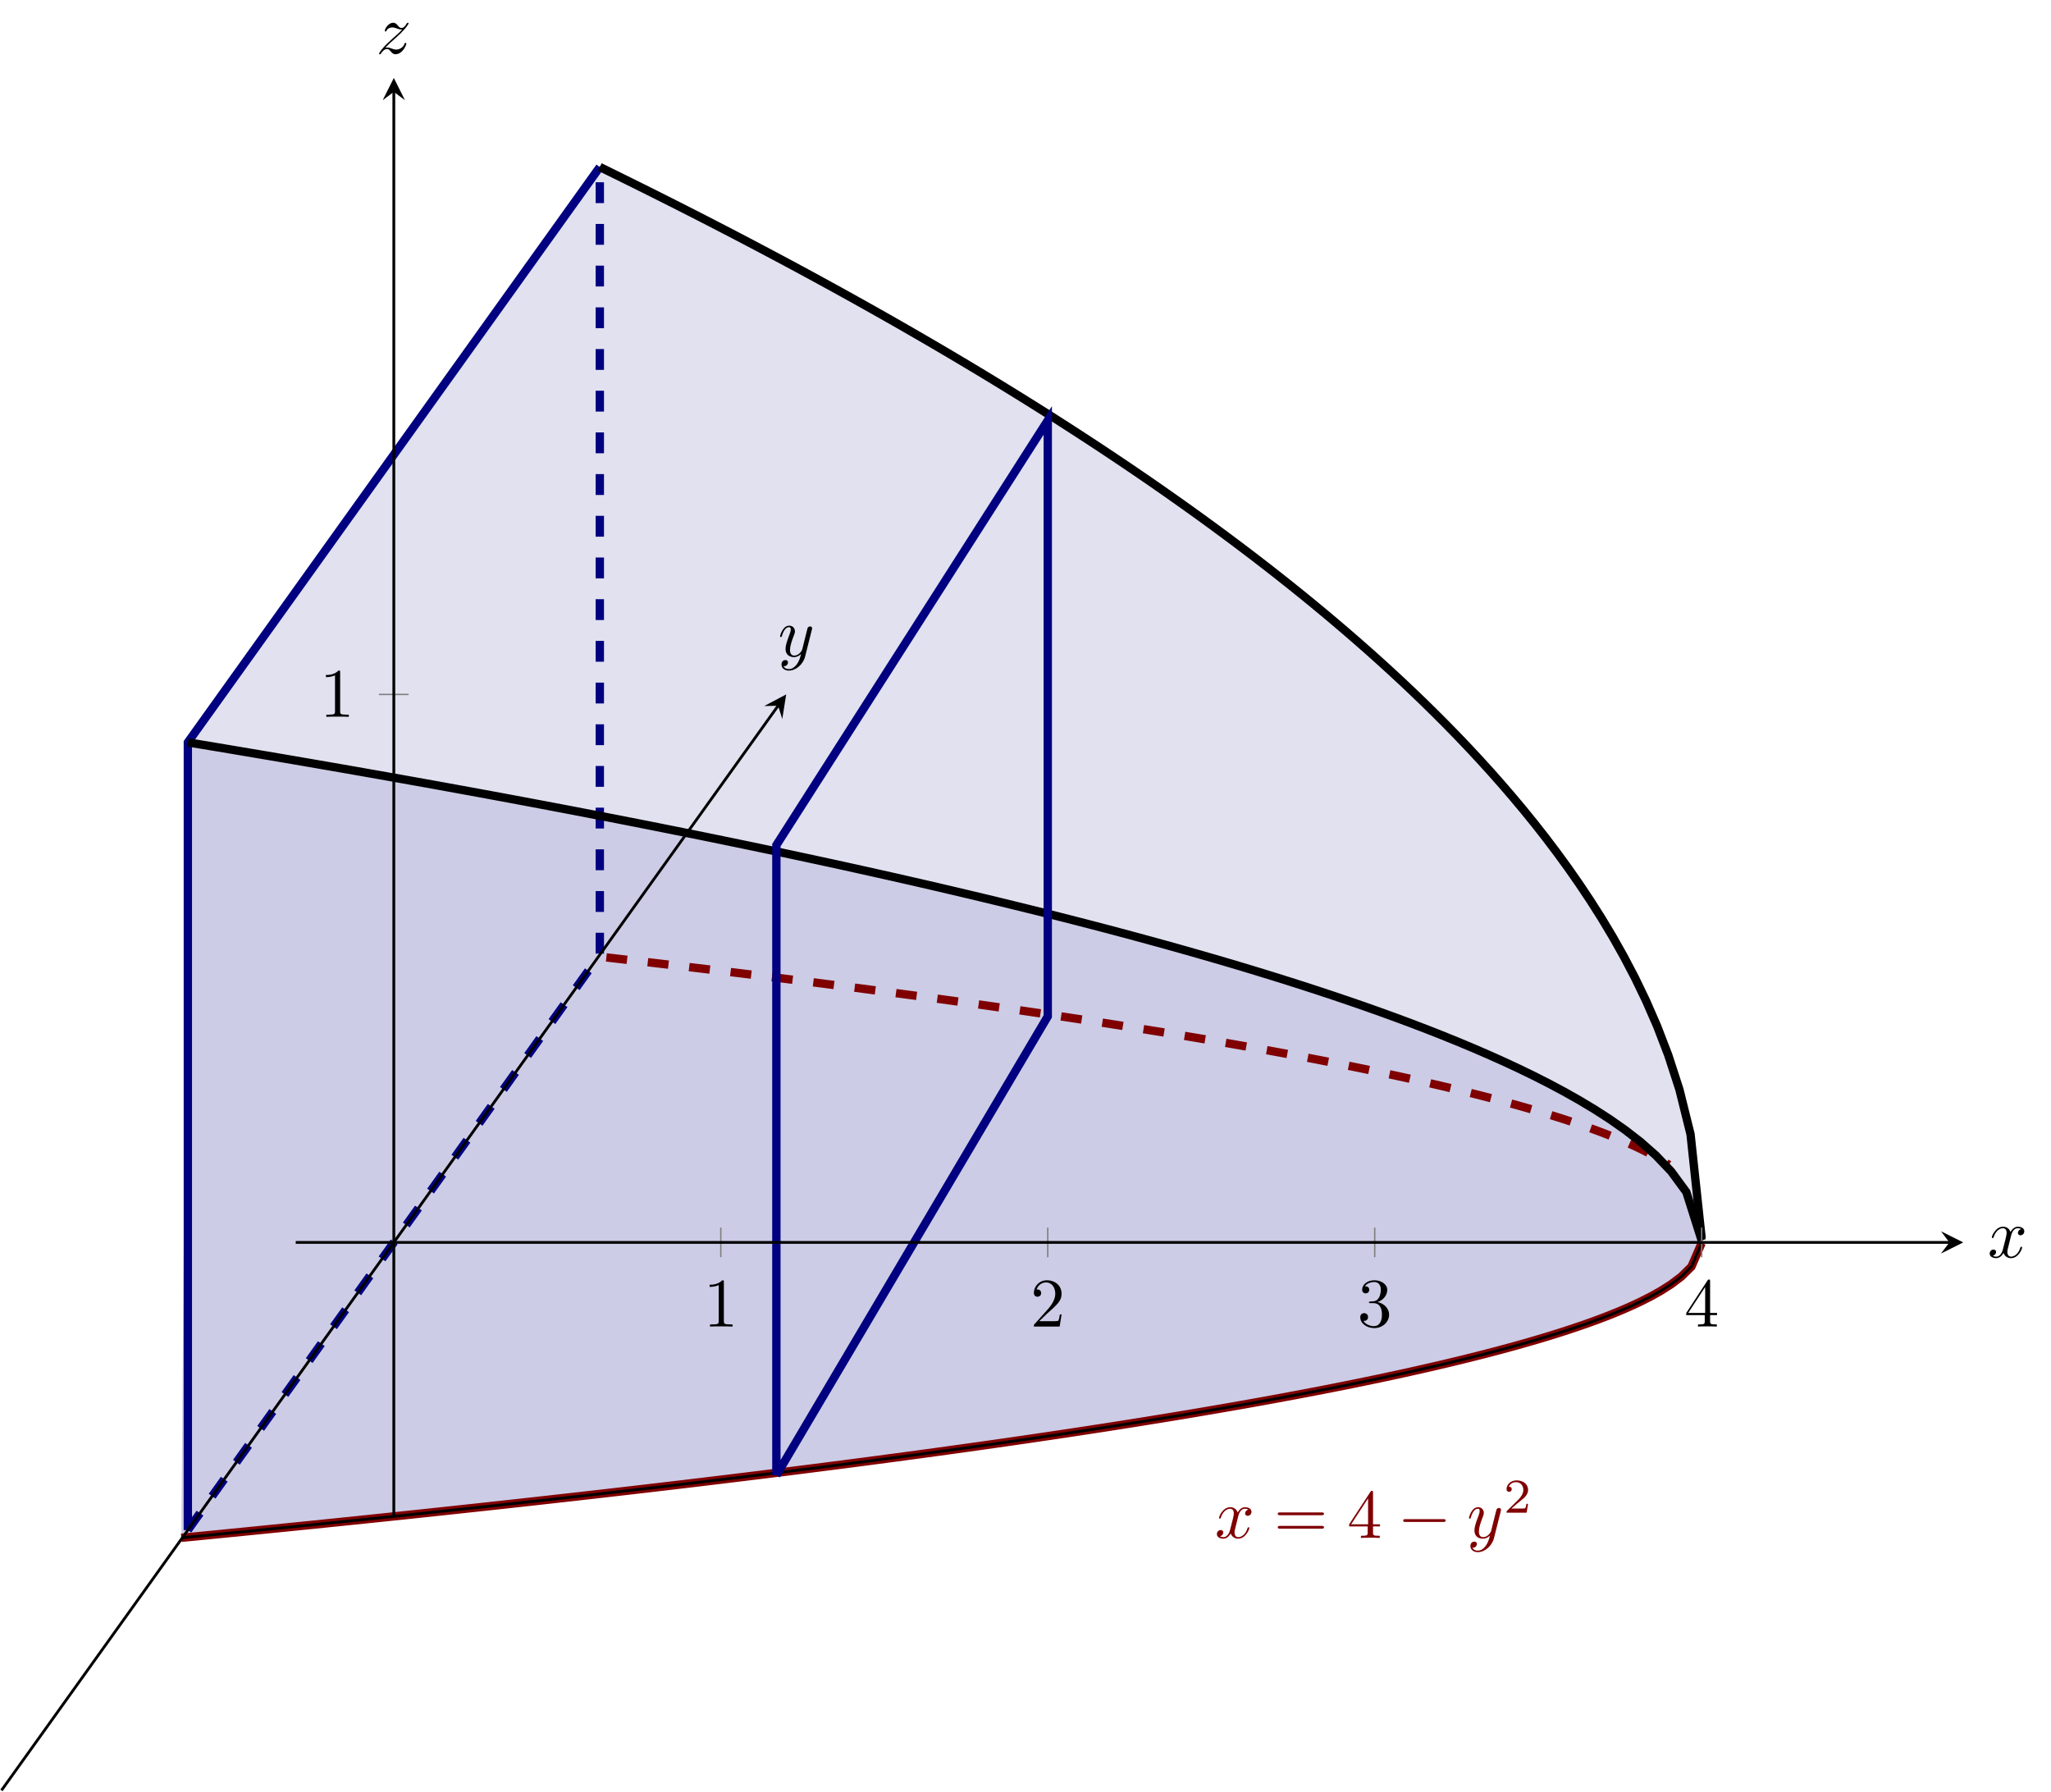 <?xml version='1.0' encoding='UTF-8'?>
<!-- This file was generated by dvisvgm 3.2.2 -->
<svg version='1.1' xmlns='http://www.w3.org/2000/svg' xmlns:xlink='http://www.w3.org/1999/xlink' width='411.611pt' height='359.551pt' viewBox='4.682 464.477 411.611 359.551'>
<defs>
<path id='g2-0' d='M6.565-2.291C6.735-2.291 6.914-2.291 6.914-2.491S6.735-2.69 6.565-2.69H1.176C1.006-2.69 .827-2.69 .827-2.491S1.006-2.291 1.176-2.291H6.565Z'/>
<path id='g4-50' d='M3.522-1.269H3.285C3.264-1.116 3.194-.704 3.103-.635C3.048-.593 2.511-.593 2.413-.593H1.13C1.862-1.241 2.106-1.437 2.525-1.764C3.041-2.176 3.522-2.608 3.522-3.271C3.522-4.115 2.783-4.631 1.89-4.631C1.025-4.631 .439-4.024 .439-3.382C.439-3.027 .739-2.992 .809-2.992C.976-2.992 1.179-3.11 1.179-3.361C1.179-3.487 1.13-3.731 .767-3.731C.983-4.226 1.458-4.38 1.785-4.38C2.483-4.38 2.845-3.836 2.845-3.271C2.845-2.664 2.413-2.183 2.19-1.932L.509-.272C.439-.209 .439-.195 .439 0H3.313L3.522-1.269Z'/>
<path id='g3-120' d='M3.328-3.009C3.387-3.268 3.616-4.184 4.314-4.184C4.364-4.184 4.603-4.184 4.812-4.055C4.533-4.005 4.334-3.756 4.334-3.517C4.334-3.357 4.443-3.168 4.712-3.168C4.932-3.168 5.25-3.347 5.25-3.746C5.25-4.264 4.663-4.403 4.324-4.403C3.746-4.403 3.397-3.875 3.278-3.646C3.029-4.304 2.491-4.403 2.202-4.403C1.166-4.403 .598-3.118 .598-2.869C.598-2.77 .697-2.77 .717-2.77C.797-2.77 .827-2.79 .847-2.879C1.186-3.935 1.843-4.184 2.182-4.184C2.371-4.184 2.72-4.095 2.72-3.517C2.72-3.208 2.55-2.54 2.182-1.146C2.022-.528 1.674-.11 1.235-.11C1.176-.11 .946-.11 .737-.239C.986-.289 1.205-.498 1.205-.777C1.205-1.046 .986-1.126 .837-1.126C.538-1.126 .289-.867 .289-.548C.289-.09 .787 .11 1.225 .11C1.883 .11 2.242-.588 2.271-.648C2.391-.279 2.75 .11 3.347 .11C4.374 .11 4.941-1.176 4.941-1.425C4.941-1.524 4.852-1.524 4.822-1.524C4.732-1.524 4.712-1.484 4.692-1.415C4.364-.349 3.686-.11 3.367-.11C2.979-.11 2.819-.428 2.819-.767C2.819-.986 2.879-1.205 2.989-1.644L3.328-3.009Z'/>
<path id='g3-121' d='M4.842-3.796C4.882-3.935 4.882-3.955 4.882-4.025C4.882-4.204 4.742-4.294 4.593-4.294C4.493-4.294 4.334-4.234 4.244-4.085C4.224-4.035 4.144-3.726 4.105-3.547C4.035-3.288 3.965-3.019 3.905-2.75L3.457-.956C3.417-.807 2.989-.11 2.331-.11C1.823-.11 1.714-.548 1.714-.917C1.714-1.375 1.883-1.993 2.222-2.869C2.381-3.278 2.421-3.387 2.421-3.587C2.421-4.035 2.102-4.403 1.604-4.403C.658-4.403 .289-2.959 .289-2.869C.289-2.77 .389-2.77 .408-2.77C.508-2.77 .518-2.79 .568-2.949C.837-3.885 1.235-4.184 1.574-4.184C1.654-4.184 1.823-4.184 1.823-3.866C1.823-3.616 1.724-3.357 1.654-3.168C1.255-2.112 1.076-1.544 1.076-1.076C1.076-.189 1.704 .11 2.291 .11C2.68 .11 3.019-.06 3.298-.339C3.168 .179 3.049 .667 2.65 1.196C2.391 1.534 2.012 1.823 1.554 1.823C1.415 1.823 .966 1.793 .797 1.405C.956 1.405 1.086 1.405 1.225 1.285C1.325 1.196 1.425 1.066 1.425 .877C1.425 .568 1.156 .528 1.056 .528C.827 .528 .498 .687 .498 1.176C.498 1.674 .936 2.042 1.554 2.042C2.58 2.042 3.606 1.136 3.885 .01L4.842-3.796Z'/>
<path id='g3-122' d='M1.325-.827C1.863-1.405 2.152-1.654 2.511-1.963C2.511-1.973 3.128-2.501 3.487-2.859C4.433-3.786 4.653-4.264 4.653-4.304C4.653-4.403 4.563-4.403 4.543-4.403C4.473-4.403 4.443-4.384 4.394-4.294C4.095-3.816 3.885-3.656 3.646-3.656S3.288-3.806 3.138-3.975C2.949-4.204 2.78-4.403 2.451-4.403C1.704-4.403 1.245-3.477 1.245-3.268C1.245-3.218 1.275-3.158 1.365-3.158S1.474-3.208 1.494-3.268C1.684-3.726 2.262-3.736 2.341-3.736C2.55-3.736 2.74-3.666 2.969-3.587C3.367-3.437 3.477-3.437 3.736-3.437C3.377-3.009 2.54-2.291 2.351-2.132L1.455-1.295C.777-.628 .428-.06 .428 .01C.428 .11 .528 .11 .548 .11C.628 .11 .648 .09 .707-.02C.936-.369 1.235-.638 1.554-.638C1.783-.638 1.883-.548 2.132-.259C2.301-.05 2.481 .11 2.77 .11C3.756 .11 4.334-1.156 4.334-1.425C4.334-1.474 4.294-1.524 4.214-1.524C4.125-1.524 4.105-1.465 4.075-1.395C3.846-.747 3.208-.558 2.879-.558C2.68-.558 2.501-.618 2.291-.687C1.953-.817 1.803-.857 1.594-.857C1.574-.857 1.415-.857 1.325-.827Z'/>
<path id='g5-49' d='M2.929-6.376C2.929-6.615 2.929-6.635 2.7-6.635C2.082-5.998 1.205-5.998 .887-5.998V-5.689C1.086-5.689 1.674-5.689 2.192-5.948V-.787C2.192-.428 2.162-.309 1.265-.309H.946V0C1.295-.03 2.162-.03 2.56-.03S3.826-.03 4.174 0V-.309H3.856C2.959-.309 2.929-.418 2.929-.787V-6.376Z'/>
<path id='g5-50' d='M1.265-.767L2.321-1.793C3.875-3.168 4.473-3.706 4.473-4.702C4.473-5.838 3.577-6.635 2.361-6.635C1.235-6.635 .498-5.719 .498-4.832C.498-4.274 .996-4.274 1.026-4.274C1.196-4.274 1.544-4.394 1.544-4.802C1.544-5.061 1.365-5.32 1.016-5.32C.936-5.32 .917-5.32 .887-5.31C1.116-5.958 1.654-6.326 2.232-6.326C3.138-6.326 3.567-5.519 3.567-4.702C3.567-3.905 3.068-3.118 2.521-2.501L.608-.369C.498-.259 .498-.239 .498 0H4.194L4.473-1.733H4.224C4.174-1.435 4.105-.996 4.005-.847C3.935-.767 3.278-.767 3.059-.767H1.265Z'/>
<path id='g5-51' d='M2.889-3.507C3.706-3.776 4.284-4.473 4.284-5.26C4.284-6.077 3.407-6.635 2.451-6.635C1.445-6.635 .687-6.037 .687-5.28C.687-4.951 .907-4.762 1.196-4.762C1.504-4.762 1.704-4.981 1.704-5.27C1.704-5.768 1.235-5.768 1.086-5.768C1.395-6.257 2.052-6.386 2.411-6.386C2.819-6.386 3.367-6.167 3.367-5.27C3.367-5.151 3.347-4.573 3.088-4.134C2.79-3.656 2.451-3.626 2.202-3.616C2.122-3.606 1.883-3.587 1.813-3.587C1.733-3.577 1.664-3.567 1.664-3.467C1.664-3.357 1.733-3.357 1.903-3.357H2.341C3.158-3.357 3.527-2.68 3.527-1.704C3.527-.349 2.839-.06 2.401-.06C1.973-.06 1.225-.229 .877-.817C1.225-.767 1.534-.986 1.534-1.365C1.534-1.724 1.265-1.923 .976-1.923C.737-1.923 .418-1.783 .418-1.345C.418-.438 1.345 .219 2.431 .219C3.646 .219 4.553-.687 4.553-1.704C4.553-2.521 3.925-3.298 2.889-3.507Z'/>
<path id='g5-52' d='M2.929-1.644V-.777C2.929-.418 2.909-.309 2.172-.309H1.963V0C2.371-.03 2.889-.03 3.308-.03S4.254-.03 4.663 0V-.309H4.453C3.716-.309 3.696-.418 3.696-.777V-1.644H4.692V-1.953H3.696V-6.486C3.696-6.685 3.696-6.745 3.537-6.745C3.447-6.745 3.417-6.745 3.337-6.625L.279-1.953V-1.644H2.929ZM2.989-1.953H.558L2.989-5.669V-1.953Z'/>
<path id='g5-61' d='M6.844-3.258C6.994-3.258 7.183-3.258 7.183-3.457S6.994-3.656 6.854-3.656H.887C.747-3.656 .558-3.656 .558-3.457S.747-3.258 .897-3.258H6.844ZM6.854-1.325C6.994-1.325 7.183-1.325 7.183-1.524S6.994-1.724 6.844-1.724H.897C.747-1.724 .558-1.724 .558-1.524S.747-1.325 .887-1.325H6.854Z'/>
</defs>
<g id='page1' transform='matrix(1.4 0 0 1.4 0 0)'>
<g stroke-miterlimit='10' transform='translate(45.738,549.112)scale(0.996,-0.996)'>
<g fill='#000' stroke='#000'>
<g stroke-width='0.4'>
<g fill='#cccce6' stroke='#cccce6'>
<path d='M-16.47-3.082L-15.002-2.939L-13.533-2.796L-12.065-2.652L-10.596-2.508L-9.127-2.363L-7.659-2.218L-6.19-2.072L-4.722-1.925L-3.253-1.778L-1.784-1.631L-.316-1.483L1.153-1.335L2.621-1.186L4.09-1.036L5.558-.886L7.027-.735L8.496-.584L9.964-.432L11.433-.28L12.901-.127L14.37 .027L15.839 .181L17.307 .336L18.776 .492L20.244 .648L21.713 .804L23.182 .962L24.65 1.12L26.119 1.278L27.587 1.437L29.056 1.597L30.524 1.758L31.993 1.919L33.462 2.081L34.93 2.244L36.399 2.408L37.867 2.572L39.336 2.737L40.805 2.902L42.273 3.069L43.742 3.236L45.21 3.404L46.679 3.573L48.148 3.742L49.616 3.912L51.085 4.084L52.553 4.256L54.022 4.428L55.491 4.602L56.959 4.777L58.428 4.952L59.896 5.129L61.365 5.306L62.833 5.484L64.302 5.663L65.771 5.843L67.239 6.024L68.708 6.206L70.176 6.389L71.645 6.573L73.114 6.758L74.582 6.945L76.051 7.132L77.519 7.32L78.988 7.51L80.456 7.7L81.925 7.892L83.394 8.085L84.862 8.279L86.331 8.474L87.799 8.671L89.268 8.868L90.737 9.068L92.205 9.268L93.674 9.47L95.142 9.673L96.611 9.877L98.079 10.083L99.548 10.291L101.017 10.499L102.485 10.71L103.954 10.922L105.422 11.135L106.891 11.351L108.36 11.567L109.828 11.786L111.297 12.006L112.765 12.228L114.234 12.452L115.702 12.678L117.171 12.905L118.64 13.135L120.108 13.367L121.577 13.6L123.045 13.836L124.514 14.074L125.983 14.315L127.451 14.557L128.92 14.802L130.388 15.05L131.857 15.3L133.326 15.553L134.794 15.808L136.263 16.066L137.731 16.327L139.2 16.591L140.668 16.858L142.137 17.129L143.606 17.402L145.074 17.679L146.543 17.96L148.011 18.244L149.48 18.532L150.948 18.825L152.417 19.121L153.886 19.422L155.354 19.727L156.823 20.037L158.291 20.353L159.76 20.673L161.229 21L162.697 21.332L164.166 21.67L165.634 22.015L167.103 22.367L168.571 22.726L170.04 23.093L171.509 23.468L172.977 23.853L174.446 24.247L175.914 24.652L177.383 25.069L178.852 25.497L180.32 25.94L181.789 26.397L183.257 26.871L184.726 27.364L186.195 27.877L187.663 28.415L189.132 28.98L190.6 29.577L192.069 30.213L193.537 30.897L195.006 31.64L196.475 32.462L197.943 33.395L199.412 34.502L200.88 35.944L202.349 39.342L202.347 39.706L200.146 46.665L197.945 49.659L195.744 51.957L193.544 53.895L191.343 55.601L189.142 57.145L186.941 58.564L184.74 59.885L182.54 61.125L180.339 62.299L178.138 63.415L175.937 64.481L173.737 65.504L171.536 66.489L169.335 67.438L167.134 68.357L164.934 69.247L162.733 70.112L160.532 70.953L158.331 71.771L156.131 72.57L153.93 73.351L151.729 74.112L149.528 74.859L147.327 75.589L145.127 76.306L142.926 77.007L140.725 77.697L138.524 78.374L136.324 79.041L134.123 79.696L131.922 80.339L129.721 80.973L127.521 81.598L125.32 82.215L123.119 82.82L120.918 83.418L118.718 84.01L116.517 84.593L114.316 85.168L112.115 85.735L109.914 86.297L107.714 86.853L105.513 87.401L103.312 87.941L101.111 88.478L98.911 89.008L96.71 89.533L94.509 90.051L92.308 90.566L90.108 91.076L87.907 91.579L85.706 92.079L83.505 92.572L81.305 93.062L79.104 93.548L76.903 94.029L74.702 94.505L72.501 94.978L70.301 95.447L68.1 95.912L65.899 96.374L63.698 96.83L61.498 97.284L59.297 97.735L57.096 98.182L54.895 98.624L52.695 99.064L50.494 99.502L48.293 99.936L46.092 100.367L43.892 100.793L41.691 101.218L39.49 101.641L37.289 102.059L35.088 102.475L32.888 102.888L30.687 103.3L28.486 103.708L26.285 104.114L24.085 104.516L21.884 104.916L19.683 105.316L17.482 105.711L15.282 106.103L13.081 106.495L10.88 106.884L8.679 107.271L6.478 107.656L4.278 108.037L2.077 108.417L-.124 108.795L-2.325 109.172L-4.525 109.545L-6.726 109.916L-8.927 110.287L-11.128 110.656L-13.328 111.022L-15.529 111.385Z' stroke='none'/>
</g>
<g fill='#e1e1f0' stroke='#e1e1f0'>
<path d='M-15.529 111.385L-13.328 111.022L-11.128 110.656L-8.927 110.287L-6.726 109.916L-4.525 109.545L-2.325 109.172L-.124 108.795L2.077 108.417L4.278 108.037L6.478 107.656L8.679 107.271L10.88 106.884L13.081 106.495L15.282 106.103L17.482 105.711L19.683 105.316L21.884 104.916L24.085 104.516L26.285 104.114L28.486 103.708L30.687 103.3L32.888 102.888L35.088 102.475L37.289 102.059L39.49 101.641L41.691 101.218L43.892 100.793L46.092 100.367L48.293 99.936L50.494 99.502L52.695 99.064L54.895 98.624L57.096 98.182L59.297 97.735L61.498 97.284L63.698 96.83L65.899 96.374L68.1 95.912L70.301 95.447L72.501 94.978L74.702 94.505L76.903 94.029L79.104 93.548L81.305 93.062L83.505 92.572L85.706 92.079L87.907 91.579L90.108 91.076L92.308 90.566L94.509 90.051L96.71 89.533L98.911 89.008L101.111 88.478L103.312 87.941L105.513 87.401L107.714 86.853L109.914 86.297L112.115 85.735L114.316 85.168L116.517 84.593L118.718 84.01L120.918 83.418L123.119 82.82L125.32 82.215L127.521 81.598L129.721 80.973L131.922 80.339L134.123 79.696L136.324 79.041L138.524 78.374L140.725 77.697L142.926 77.007L145.127 76.306L147.327 75.589L149.528 74.859L151.729 74.112L153.93 73.351L156.131 72.57L158.331 71.771L160.532 70.953L162.733 70.112L164.934 69.247L167.134 68.357L169.335 67.438L171.536 66.489L173.737 65.504L175.937 64.481L178.138 63.415L180.339 62.299L182.54 61.125L184.74 59.885L186.941 58.564L189.142 57.145L191.343 55.601L193.544 53.895L195.744 51.957L197.945 49.659L200.146 46.665L202.347 39.706L202.348 40.008L200.746 54.992L199.144 61.431L197.542 66.373L195.94 70.54L194.338 74.211L192.737 77.53L191.135 80.582L189.533 83.423L187.931 86.092L186.329 88.616L184.727 91.016L183.125 93.31L181.524 95.509L179.922 97.626L178.32 99.669L176.718 101.644L175.116 103.559L173.514 105.418L171.912 107.226L170.311 108.987L168.709 110.705L167.107 112.382L165.505 114.022L163.903 115.626L162.301 117.197L160.699 118.737L159.098 120.248L157.496 121.731L155.894 123.187L154.292 124.619L152.69 126.027L151.088 127.413L149.486 128.776L147.885 130.12L146.283 131.444L144.681 132.75L143.079 134.037L141.477 135.307L139.875 136.56L138.273 137.798L136.672 139.018L135.07 140.225L133.468 141.418L131.866 142.597L130.264 143.763L128.662 144.916L127.06 146.056L125.459 147.185L123.857 148.302L122.255 149.406L120.653 150.501L119.051 151.584L117.449 152.658L115.847 153.721L114.246 154.774L112.644 155.818L111.042 156.853L109.44 157.879L107.838 158.895L106.236 159.903L104.635 160.903L103.033 161.894L101.431 162.878L99.829 163.855L98.227 164.822L96.625 165.783L95.023 166.737L93.422 167.683L91.82 168.623L90.218 169.555L88.616 170.482L87.014 171.402L85.412 172.315L83.81 173.222L82.209 174.123L80.607 175.018L79.005 175.907L77.403 176.791L75.801 177.668L74.199 178.541L72.597 179.407L70.996 180.269L69.394 181.124L67.792 181.976L66.19 182.822L64.588 183.663L62.986 184.499L61.384 185.33L59.783 186.157L58.181 186.979L56.579 187.796L54.977 188.609L53.375 189.418L51.773 190.222L50.171 191.022L48.57 191.817L46.968 192.609L45.366 193.397L43.764 194.18Z' stroke='none'/>
</g>
<g transform='translate(-42.352,-39.428)'>
<g stroke='none' transform='scale(-1.004,1.004)translate(45.738,549.112)scale(-1,-1)'/>
</g>
<g fill='#800000' stroke='#800000'>
<g stroke-width='1.2'>
<path d='M-16.47-3.082L-15.002-2.939L-13.533-2.796L-12.065-2.652L-10.596-2.508L-9.127-2.363L-7.659-2.218L-6.19-2.072L-4.722-1.925L-3.253-1.778L-1.784-1.631L-.316-1.483L1.153-1.335L2.621-1.186L4.09-1.036L5.558-.886L7.027-.735L8.496-.584L9.964-.432L11.433-.28L12.901-.127L14.37 .027L15.839 .181L17.307 .336L18.776 .492L20.244 .648L21.713 .804L23.182 .962L24.65 1.12L26.119 1.278L27.587 1.437L29.056 1.597L30.524 1.758L31.993 1.919L33.462 2.081L34.93 2.244L36.399 2.408L37.867 2.572L39.336 2.737L40.805 2.902L42.273 3.069L43.742 3.236L45.21 3.404L46.679 3.573L48.148 3.742L49.616 3.912L51.085 4.084L52.553 4.256L54.022 4.428L55.491 4.602L56.959 4.777L58.428 4.952L59.896 5.129L61.365 5.306L62.833 5.484L64.302 5.663L65.771 5.843L67.239 6.024L68.708 6.206L70.176 6.389L71.645 6.573L73.114 6.758L74.582 6.945L76.051 7.132L77.519 7.32L78.988 7.51L80.456 7.7L81.925 7.892L83.394 8.085L84.862 8.279L86.331 8.474L87.799 8.671L89.268 8.868L90.737 9.068L92.205 9.268L93.674 9.47L95.142 9.673L96.611 9.877L98.079 10.083L99.548 10.291L101.017 10.499L102.485 10.71L103.954 10.922L105.422 11.135L106.891 11.351L108.36 11.567L109.828 11.786L111.297 12.006L112.765 12.228L114.234 12.452L115.702 12.678L117.171 12.905L118.64 13.135L120.108 13.367L121.577 13.6L123.045 13.836L124.514 14.074L125.983 14.315L127.451 14.557L128.92 14.802L130.388 15.05L131.857 15.3L133.326 15.553L134.794 15.808L136.263 16.066L137.731 16.327L139.2 16.591L140.668 16.858L142.137 17.129L143.606 17.402L145.074 17.679L146.543 17.96L148.011 18.244L149.48 18.532L150.948 18.825L152.417 19.121L153.886 19.422L155.354 19.727L156.823 20.037L158.291 20.353L159.76 20.673L161.229 21L162.697 21.332L164.166 21.67L165.634 22.015L167.103 22.367L168.571 22.726L170.04 23.093L171.509 23.468L172.977 23.853L174.446 24.247L175.914 24.652L177.383 25.069L178.852 25.497L180.32 25.94L181.789 26.397L183.257 26.871L184.726 27.364L186.195 27.877L187.663 28.415L189.132 28.98L190.6 29.577L192.069 30.213L193.537 30.897L195.006 31.64L196.475 32.462L197.943 33.395L199.412 34.502L200.88 35.944L202.349 39.342' fill='none'/>
</g>
</g>
<g fill='#800000' stroke='#800000'>
<g stroke-width='1.2'>
<g stroke-dasharray='3.0,3.0' stroke-dashoffset='0.0'>
<path d='M44.705 80.439L45.732 80.321L46.758 80.203L47.784 80.085L48.811 79.966L49.837 79.847L50.864 79.727L51.89 79.607L52.917 79.486L53.943 79.366L54.969 79.244L55.996 79.123L57.022 79L58.049 78.878L59.075 78.755L60.102 78.631L61.128 78.508L62.155 78.383L63.181 78.258L64.207 78.133L65.234 78.007L66.26 77.881L67.287 77.755L68.313 77.627L69.34 77.5L70.366 77.372L71.392 77.243L72.419 77.114L73.445 76.984L74.472 76.854L75.498 76.723L76.525 76.592L77.551 76.46L78.577 76.328L79.604 76.195L80.63 76.062L81.657 75.928L82.683 75.793L83.71 75.658L84.736 75.523L85.762 75.386L86.789 75.249L87.815 75.112L88.842 74.974L89.868 74.835L90.895 74.696L91.921 74.556L92.947 74.415L93.974 74.274L95 74.132L96.027 73.989L97.053 73.846L98.08 73.701L99.106 73.557L100.132 73.411L101.159 73.265L102.185 73.118L103.212 72.97L104.238 72.822L105.265 72.672L106.291 72.522L107.317 72.371L108.344 72.22L109.37 72.067L110.397 71.914L111.423 71.76L112.45 71.604L113.476 71.448L114.502 71.292L115.529 71.134L116.555 70.975L117.582 70.815L118.608 70.655L119.635 70.493L120.661 70.33L121.688 70.167L122.714 70.002L123.74 69.836L124.767 69.669L125.793 69.501L126.82 69.332L127.846 69.162L128.873 68.99L129.899 68.818L130.925 68.644L131.952 68.469L132.978 68.292L134.005 68.114L135.031 67.935L136.058 67.755L137.084 67.573L138.11 67.39L139.137 67.205L140.163 67.019L141.19 66.831L142.216 66.642L143.243 66.451L144.269 66.258L145.295 66.063L146.322 65.867L147.348 65.669L148.375 65.47L149.401 65.268L150.428 65.064L151.454 64.858L152.48 64.651L153.507 64.441L154.533 64.229L155.56 64.014L156.586 63.798L157.613 63.578L158.639 63.357L159.665 63.132L160.692 62.905L161.718 62.675L162.745 62.442L163.771 62.206L164.798 61.967L165.824 61.725L166.85 61.479L167.877 61.23L168.903 60.977L169.93 60.72L170.956 60.459L171.983 60.193L173.009 59.923L174.035 59.649L175.062 59.369L176.088 59.084L177.115 58.793L178.141 58.496L179.168 58.193L180.194 57.884L181.22 57.567L182.247 57.242L183.273 56.908L184.3 56.566L185.326 56.214L186.353 55.851L187.379 55.476L188.405 55.088L189.432 54.686L190.458 54.267L191.485 53.829L192.511 53.371L193.538 52.888L194.564 52.375L195.59 51.828L196.617 51.238L197.643 50.591' fill='none'/>
</g>
</g>
</g>
<g stroke='#000080'>
<g stroke-width='1.2'>
<path d='M43.764 194.183L-15.529 111.384V-1.971' fill='none'/>
</g>
</g>
<g stroke='#000080'>
<g stroke-width='1.2'>
<g stroke-dasharray='3.0,3.0' stroke-dashoffset='0.0'>
<path d='M-15.529-1.971L43.764 80.828V194.183' fill='none'/>
</g>
</g>
</g>
<g fill='#800000' stroke='#800000'>
<g fill='#800000' stroke='#800000'>
</g>
<g transform='translate(132.283,-3.098)'>
<g stroke='none' transform='scale(-1.004,1.004)translate(45.738,549.112)scale(-1,-1)'>
<g fill='#800000'>
<g stroke='none'>
<g fill='#800000'>
<use x='45.738' y='549.112' xlink:href='#g3-120'/>
<use x='54.199' y='549.112' xlink:href='#g5-61'/>
<use x='64.715' y='549.112' xlink:href='#g5-52'/>
<use x='71.91' y='549.112' xlink:href='#g2-0'/>
<use x='81.873' y='549.112' xlink:href='#g3-121'/>
<use x='87.115' y='545.496' xlink:href='#g4-50'/>
</g>
</g>
</g>
</g>
</g>
</g>
<g fill='#000' stroke='#000'>
<g stroke-width='1.2'>
<path d='M43.764 194.18L45.366 193.397L46.968 192.609L48.57 191.817L50.171 191.022L51.773 190.222L53.375 189.418L54.977 188.609L56.579 187.796L58.181 186.979L59.783 186.157L61.384 185.33L62.986 184.499L64.588 183.663L66.19 182.822L67.792 181.976L69.394 181.124L70.996 180.269L72.597 179.407L74.199 178.541L75.801 177.668L77.403 176.791L79.005 175.907L80.607 175.018L82.209 174.123L83.81 173.222L85.412 172.315L87.014 171.402L88.616 170.482L90.218 169.555L91.82 168.623L93.422 167.683L95.023 166.737L96.625 165.783L98.227 164.822L99.829 163.855L101.431 162.878L103.033 161.894L104.635 160.903L106.236 159.903L107.838 158.895L109.44 157.879L111.042 156.853L112.644 155.818L114.246 154.774L115.847 153.721L117.449 152.658L119.051 151.584L120.653 150.501L122.255 149.406L123.857 148.302L125.459 147.185L127.06 146.056L128.662 144.916L130.264 143.763L131.866 142.597L133.468 141.418L135.07 140.225L136.672 139.018L138.273 137.798L139.875 136.56L141.477 135.307L143.079 134.037L144.681 132.75L146.283 131.444L147.885 130.12L149.486 128.776L151.088 127.413L152.69 126.027L154.292 124.619L155.894 123.187L157.496 121.731L159.098 120.248L160.699 118.737L162.301 117.197L163.903 115.626L165.505 114.022L167.107 112.382L168.709 110.705L170.311 108.987L171.912 107.226L173.514 105.418L175.116 103.559L176.718 101.644L178.32 99.669L179.922 97.626L181.524 95.509L183.125 93.31L184.727 91.016L186.329 88.616L187.931 86.092L189.533 83.423L191.135 80.582L192.737 77.53L194.338 74.211L195.94 70.54L197.542 66.373L199.144 61.431L200.746 54.992L202.348 40.008' fill='none'/>
</g>
</g>
<g fill='#000' stroke='#000'>
<g stroke-width='1.2'>
<path d='M-15.529 111.385L-13.328 111.022L-11.128 110.656L-8.927 110.287L-6.726 109.916L-4.525 109.545L-2.325 109.172L-.124 108.795L2.077 108.417L4.278 108.037L6.478 107.656L8.679 107.271L10.88 106.884L13.081 106.495L15.282 106.103L17.482 105.711L19.683 105.316L21.884 104.916L24.085 104.516L26.285 104.114L28.486 103.708L30.687 103.3L32.888 102.888L35.088 102.475L37.289 102.059L39.49 101.641L41.691 101.218L43.892 100.793L46.092 100.367L48.293 99.936L50.494 99.502L52.695 99.064L54.895 98.624L57.096 98.182L59.297 97.735L61.498 97.284L63.698 96.83L65.899 96.374L68.1 95.912L70.301 95.447L72.501 94.978L74.702 94.505L76.903 94.029L79.104 93.548L81.305 93.062L83.505 92.572L85.706 92.079L87.907 91.579L90.108 91.076L92.308 90.566L94.509 90.051L96.71 89.533L98.911 89.008L101.111 88.478L103.312 87.941L105.513 87.401L107.714 86.853L109.914 86.297L112.115 85.735L114.316 85.168L116.517 84.593L118.718 84.01L120.918 83.418L123.119 82.82L125.32 82.215L127.521 81.598L129.721 80.973L131.922 80.339L134.123 79.696L136.324 79.041L138.524 78.374L140.725 77.697L142.926 77.007L145.127 76.306L147.327 75.589L149.528 74.859L151.729 74.112L153.93 73.351L156.131 72.57L158.331 71.771L160.532 70.953L162.733 70.112L164.934 69.247L167.134 68.357L169.335 67.438L171.536 66.489L173.737 65.504L175.937 64.481L178.138 63.415L180.339 62.299L182.54 61.125L184.74 59.885L186.941 58.564L189.142 57.145L191.343 55.601L193.544 53.895L195.744 51.957L197.945 49.659L200.146 46.665L202.347 39.706' fill='none'/>
</g>
</g>
<path d='M-42.352-39.428L69.423 116.658' fill='none'/>
<g transform='matrix(0.582,0.813,-0.813,0.582,69.423,116.658)'>
<path d='M2 0L-1.2 1.6L0 0L-1.2-1.6' stroke='none'/>
</g>
<g transform='translate(69.414,123.762)'>
<g stroke='none' transform='scale(-1.004,1.004)translate(45.738,549.112)scale(-1,-1)'>
<g fill='#000'>
<g stroke='none'>
<use x='45.738' y='549.112' xlink:href='#g3-121'/>
</g>
</g>
</g>
</g>
<path d='M-16.47-3.082L-15.002-2.939L-13.533-2.796L-12.065-2.652L-10.596-2.508L-9.127-2.363L-7.659-2.218L-6.19-2.072L-4.722-1.925L-3.253-1.778L-1.784-1.631L-.316-1.483L1.153-1.335L2.621-1.186L4.09-1.036L5.558-.886L7.027-.735L8.496-.584L9.964-.432L11.433-.28L12.901-.127L14.37 .027L15.839 .181L17.307 .336L18.776 .492L20.244 .648L21.713 .804L23.182 .962L24.65 1.12L26.119 1.278L27.587 1.437L29.056 1.597L30.524 1.758L31.993 1.919L33.462 2.081L34.93 2.244L36.399 2.408L37.867 2.572L39.336 2.737L40.805 2.902L42.273 3.069L43.742 3.236L45.21 3.404L46.679 3.573L48.148 3.742L49.616 3.912L51.085 4.084L52.553 4.256L54.022 4.428L55.491 4.602L56.959 4.777L58.428 4.952L59.896 5.129L61.365 5.306L62.833 5.484L64.302 5.663L65.771 5.843L67.239 6.024L68.708 6.206L70.176 6.389L71.645 6.573L73.114 6.758L74.582 6.945L76.051 7.132L77.519 7.32L78.988 7.51L80.456 7.7L81.925 7.892L83.394 8.085L84.862 8.279L86.331 8.474L87.799 8.671L89.268 8.868L90.737 9.068L92.205 9.268L93.674 9.47L95.142 9.673L96.611 9.877L98.079 10.083L99.548 10.291L101.017 10.499L102.485 10.71L103.954 10.922L105.422 11.135L106.891 11.351L108.36 11.567L109.828 11.786L111.297 12.006L112.765 12.228L114.234 12.452L115.702 12.678L117.171 12.905L118.64 13.135L120.108 13.367L121.577 13.6L123.045 13.836L124.514 14.074L125.983 14.315L127.451 14.557L128.92 14.802L130.388 15.05L131.857 15.3L133.326 15.553L134.794 15.808L136.263 16.066L137.731 16.327L139.2 16.591L140.668 16.858L142.137 17.129L143.606 17.402L145.074 17.679L146.543 17.96L148.011 18.244L149.48 18.532L150.948 18.825L152.417 19.121L153.886 19.422L155.354 19.727L156.823 20.037L158.291 20.353L159.76 20.673L161.229 21L162.697 21.332L164.166 21.67L165.634 22.015L167.103 22.367L168.571 22.726L170.04 23.093L171.509 23.468L172.977 23.853L174.446 24.247L175.914 24.652L177.383 25.069L178.852 25.497L180.32 25.94L181.789 26.397L183.257 26.871L184.726 27.364L186.195 27.877L187.663 28.415L189.132 28.98L190.6 29.577L192.069 30.213L193.537 30.897L195.006 31.64L196.475 32.462L197.943 33.395L199.412 34.502L200.88 35.944L202.349 39.342' fill='none'/>
<path d='M-15.529 111.385L-13.328 111.022L-11.128 110.656L-8.927 110.287L-6.726 109.916L-4.525 109.545L-2.325 109.172L-.124 108.795L2.077 108.417L4.278 108.037L6.478 107.656L8.679 107.271L10.88 106.884L13.081 106.495L15.282 106.103L17.482 105.711L19.683 105.316L21.884 104.916L24.085 104.516L26.285 104.114L28.486 103.708L30.687 103.3L32.888 102.888L35.088 102.475L37.289 102.059L39.49 101.641L41.691 101.218L43.892 100.793L46.092 100.367L48.293 99.936L50.494 99.502L52.695 99.064L54.895 98.624L57.096 98.182L59.297 97.735L61.498 97.284L63.698 96.83L65.899 96.374L68.1 95.912L70.301 95.447L72.501 94.978L74.702 94.505L76.903 94.029L79.104 93.548L81.305 93.062L83.505 92.572L85.706 92.079L87.907 91.579L90.108 91.076L92.308 90.566L94.509 90.051L96.71 89.533L98.911 89.008L101.111 88.478L103.312 87.941L105.513 87.401L107.714 86.853L109.914 86.297L112.115 85.735L114.316 85.168L116.517 84.593L118.718 84.01L120.918 83.418L123.119 82.82L125.32 82.215L127.521 81.598L129.721 80.973L131.922 80.339L134.123 79.696L136.324 79.041L138.524 78.374L140.725 77.697L142.926 77.007L145.127 76.306L147.327 75.589L149.528 74.859L151.729 74.112L153.93 73.351L156.131 72.57L158.331 71.771L160.532 70.953L162.733 70.112L164.934 69.247L167.134 68.357L169.335 67.438L171.536 66.489L173.737 65.504L175.937 64.481L178.138 63.415L180.339 62.299L182.54 61.125L184.74 59.885L186.941 58.564L189.142 57.145L191.343 55.601L193.544 53.895L195.744 51.957L197.945 49.659L200.146 46.665L202.347 39.706' fill='none'/>
<g stroke-width='0.4'>
<path d='M-15.529 111.385L-13.328 111.022L-11.128 110.656L-8.927 110.287L-6.726 109.916L-4.525 109.545L-2.325 109.172L-.124 108.795L2.077 108.417L4.278 108.037L6.478 107.656L8.679 107.271L10.88 106.884L13.081 106.495L15.282 106.103L17.482 105.711L19.683 105.316L21.884 104.916L24.085 104.516L26.285 104.114L28.486 103.708L30.687 103.3L32.888 102.888L35.088 102.475L37.289 102.059L39.49 101.641L41.691 101.218L43.892 100.793L46.092 100.367L48.293 99.936L50.494 99.502L52.695 99.064L54.895 98.624L57.096 98.182L59.297 97.735L61.498 97.284L63.698 96.83L65.899 96.374L68.1 95.912L70.301 95.447L72.501 94.978L74.702 94.505L76.903 94.029L79.104 93.548L81.305 93.062L83.505 92.572L85.706 92.079L87.907 91.579L90.108 91.076L92.308 90.566L94.509 90.051L96.71 89.533L98.911 89.008L101.111 88.478L103.312 87.941L105.513 87.401L107.714 86.853L109.914 86.297L112.115 85.735L114.316 85.168L116.517 84.593L118.718 84.01L120.918 83.418L123.119 82.82L125.32 82.215L127.521 81.598L129.721 80.973L131.922 80.339L134.123 79.696L136.324 79.041L138.524 78.374L140.725 77.697L142.926 77.007L145.127 76.306L147.327 75.589L149.528 74.859L151.729 74.112L153.93 73.351L156.131 72.57L158.331 71.771L160.532 70.953L162.733 70.112L164.934 69.247L167.134 68.357L169.335 67.438L171.536 66.489L173.737 65.504L175.937 64.481L178.138 63.415L180.339 62.299L182.54 61.125L184.74 59.885L186.941 58.564L189.142 57.145L191.343 55.601L193.544 53.895L195.744 51.957L197.945 49.659L200.146 46.665L202.347 39.706' fill='none'/>
<path d='M43.764 194.18L45.366 193.397L46.968 192.609L48.57 191.817L50.171 191.022L51.773 190.222L53.375 189.418L54.977 188.609L56.579 187.796L58.181 186.979L59.783 186.157L61.384 185.33L62.986 184.499L64.588 183.663L66.19 182.822L67.792 181.976L69.394 181.124L70.996 180.269L72.597 179.407L74.199 178.541L75.801 177.668L77.403 176.791L79.005 175.907L80.607 175.018L82.209 174.123L83.81 173.222L85.412 172.315L87.014 171.402L88.616 170.482L90.218 169.555L91.82 168.623L93.422 167.683L95.023 166.737L96.625 165.783L98.227 164.822L99.829 163.855L101.431 162.878L103.033 161.894L104.635 160.903L106.236 159.903L107.838 158.895L109.44 157.879L111.042 156.853L112.644 155.818L114.246 154.774L115.847 153.721L117.449 152.658L119.051 151.584L120.653 150.501L122.255 149.406L123.857 148.302L125.459 147.185L127.06 146.056L128.662 144.916L130.264 143.763L131.866 142.597L133.468 141.418L135.07 140.225L136.672 139.018L138.273 137.798L139.875 136.56L141.477 135.307L143.079 134.037L144.681 132.75L146.283 131.444L147.885 130.12L149.486 128.776L151.088 127.413L152.69 126.027L154.292 124.619L155.894 123.187L157.496 121.731L159.098 120.248L160.699 118.737L162.301 117.197L163.903 115.626L165.505 114.022L167.107 112.382L168.709 110.705L170.311 108.987L171.912 107.226L173.514 105.418L175.116 103.559L176.718 101.644L178.32 99.669L179.922 97.626L181.524 95.509L183.125 93.31L184.727 91.016L186.329 88.616L187.931 86.092L189.533 83.423L191.135 80.582L192.737 77.53L194.338 74.211L195.94 70.54L197.542 66.373L199.144 61.431L200.746 54.992L202.348 40.008' fill='none'/>
<g stroke-width='0.4'>
<g stroke='#000080'>
<g stroke-width='1.2'>
<path d='M69.175 5.914L108.234 71.956V157.712L69.175 96.599V5.914' fill='none'/>
</g>
</g>
</g>
</g>
<g stroke-width='0.4'>
<g stroke-width='0.4'>
<g stroke-width='0.4'>
<g stroke-width='0.4'>
<g transform='translate(58.676,27.317)'>
<g stroke='none' transform='scale(-1.004,1.004)translate(45.738,549.112)scale(-1,-1)'>
<g fill='#000'>
<g stroke='none'>
<use x='45.738' y='549.112' xlink:href='#g5-49'/>
</g>
</g>
</g>
</g>
<g transform='translate(105.734,27.317)'>
<g stroke='none' transform='scale(-1.004,1.004)translate(45.738,549.112)scale(-1,-1)'>
<g fill='#000'>
<g stroke='none'>
<use x='45.738' y='549.112' xlink:href='#g5-50'/>
</g>
</g>
</g>
</g>
<g transform='translate(152.792,27.317)'>
<g stroke='none' transform='scale(-1.004,1.004)translate(45.738,549.112)scale(-1,-1)'>
<g fill='#000'>
<g stroke='none'>
<use x='45.738' y='549.112' xlink:href='#g5-51'/>
</g>
</g>
</g>
</g>
<g transform='translate(199.85,27.317)'>
<g stroke='none' transform='scale(-1.004,1.004)translate(45.738,549.112)scale(-1,-1)'>
<g fill='#000'>
<g stroke='none'>
<use x='45.738' y='549.112' xlink:href='#g5-52'/>
</g>
</g>
</g>
</g>
<g transform='translate(3.451,115.062)'>
<g stroke='none' transform='scale(-1.004,1.004)translate(45.738,549.112)scale(-1,-1)'>
<g fill='#000'>
<g stroke='none'>
<use x='45.738' y='549.112' xlink:href='#g5-49'/>
</g>
</g>
</g>
</g>
<g transform='translate(243.51,37.27)'>
<g stroke='none' transform='scale(-1.004,1.004)translate(45.738,549.112)scale(-1,-1)'>
<g fill='#000'>
<g stroke='none'>
<use x='45.738' y='549.112' xlink:href='#g3-120'/>
</g>
</g>
</g>
</g>
<g transform='translate(11.567,210.519)'>
<g stroke='none' transform='scale(-1.004,1.004)translate(45.738,549.112)scale(-1,-1)'>
<g fill='#000'>
<g stroke='none'>
<use x='45.738' y='549.112' xlink:href='#g3-122'/>
</g>
</g>
</g>
</g>
</g>
</g>
</g>
</g>
<g transform='translate(-42.552,-39.628)'>
<g stroke='none' transform='scale(-1.004,1.004)translate(45.738,549.112)scale(-1,-1)'/>
</g>
<g stroke-width='0.2'>
<g fill='#808080' stroke='#808080'>
<path d='M61.176 37.294V41.562M108.234 37.294V41.562M155.292 37.294V41.562M202.35 37.294V41.562' fill='none'/>
</g>
</g>
<g stroke-width='0.2'>
<g fill='#808080' stroke='#808080'>
<path d='M11.984 118.284H16.251' fill='none'/>
</g>
</g>
<path d='M0 39.428H237.996' fill='none'/>
<g transform='translate(237.996,39.428)'>
<path d='M2 0L-1.2 1.6L0 0L-1.2-1.6' stroke='none'/>
</g>
<path d='M14.117 0V204.998' fill='none'/>
<g transform='matrix(0.0,1.0,-1.0,0.0,14.117,204.998)'>
<path d='M2 0L-1.2 1.6L0 0L-1.2-1.6' stroke='none'/>
</g>
</g>
</g>
</g>
</g>
</svg>